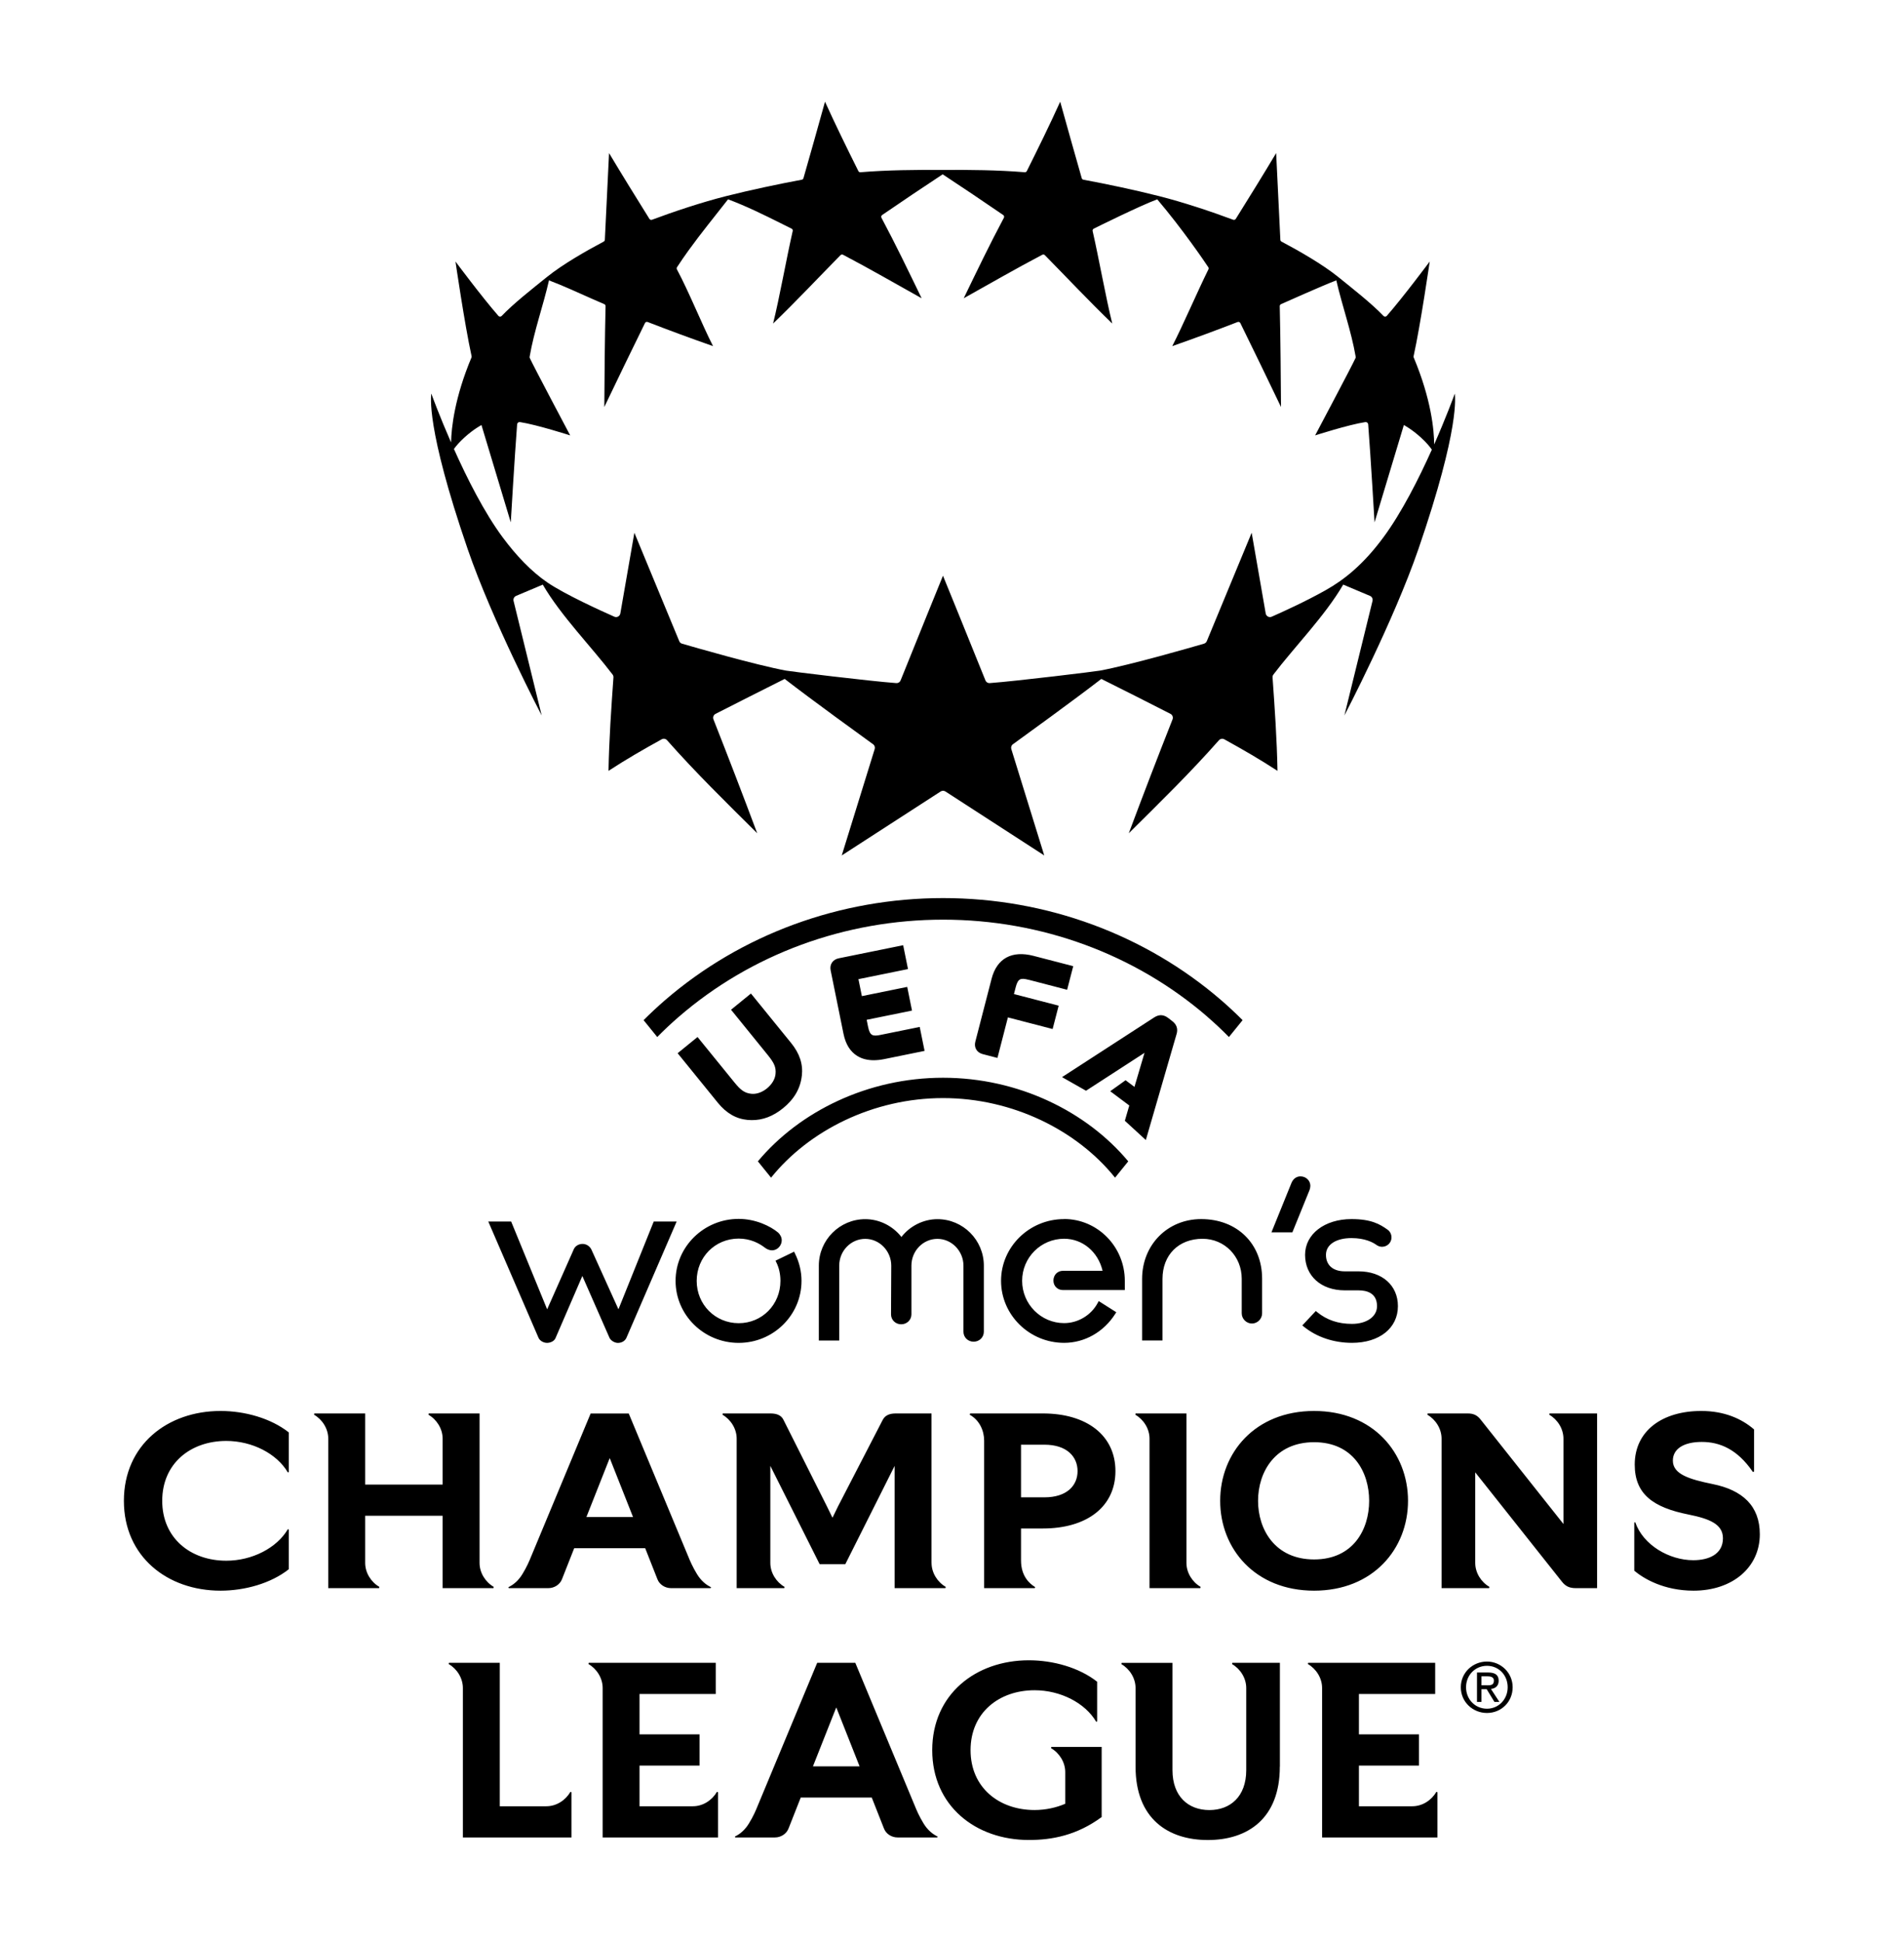 <svg width="206" height="210" viewBox="0 0 206 210" fill="none" xmlns="http://www.w3.org/2000/svg">
<path d="M98.237 104.811L92.877 105.901L93.249 107.737L98.154 106.738L98.672 109.299L93.767 110.298L93.916 111.036C94.115 112.01 94.396 112.109 95.265 111.931L99.508 111.069L100.033 113.659L95.675 114.546C95.273 114.629 94.897 114.666 94.545 114.67C93.85 114.67 93.249 114.517 92.749 114.206C91.991 113.738 91.49 112.934 91.263 111.819L89.872 104.961C89.806 104.642 89.856 104.347 90.013 104.111C90.17 103.875 90.423 103.713 90.741 103.647L97.716 102.23L98.241 104.82L98.237 104.811ZM130.625 109.967C131.44 110.671 132.218 111.4 132.963 112.159L134.441 110.335C133.708 109.602 132.947 108.889 132.152 108.201C123.895 101.065 113.199 97.133 102.037 97.133C90.874 97.133 80.179 101.061 71.921 108.201C71.127 108.889 70.365 109.602 69.632 110.335L71.11 112.159C71.855 111.405 72.633 110.671 73.449 109.967C81.284 103.195 91.437 99.466 102.041 99.466C112.645 99.466 122.798 103.195 130.633 109.967H130.625ZM111.275 105.963L115.455 107.049L116.117 104.497L111.821 103.382C109.466 102.773 107.852 103.655 107.281 105.868L105.526 112.652C105.443 112.967 105.476 113.261 105.621 113.506C105.766 113.75 106.006 113.924 106.32 114.007L107.918 114.421L109.048 110.037L113.887 111.293L114.541 108.769L109.702 107.513L109.888 106.788C110.137 105.827 110.422 105.748 111.279 105.968L111.275 105.963ZM123.973 123.294L127.268 111.939C127.4 111.541 127.496 110.949 126.825 110.435L126.403 110.107C125.741 109.598 125.215 109.817 124.834 110.066L114.905 116.497L117.5 117.969L123.828 113.87L122.74 117.554L121.78 116.833L120.12 118.022L122.181 119.564L121.701 121.217L123.973 123.302V123.294ZM102.032 116.564C93.891 116.564 86.503 120.21 81.996 125.606L83.424 127.371C87.517 122.274 94.479 118.764 102.032 118.764C109.586 118.764 116.548 122.27 120.641 127.371L122.069 125.606C117.562 120.21 110.174 116.564 102.032 116.564ZM86.755 116.344C86.896 115.101 86.519 113.945 85.597 112.809L81.246 107.455L79.094 109.208L83.084 114.127C83.779 114.981 83.974 115.453 83.908 116.154C83.858 116.705 83.523 117.272 82.985 117.712C82.451 118.147 81.826 118.362 81.275 118.296C80.58 118.217 80.158 117.931 79.463 117.073L75.468 112.159L73.316 113.912L77.666 119.27C78.589 120.405 79.645 121.01 80.886 121.126C81.031 121.139 81.176 121.147 81.321 121.147C82.525 121.159 83.643 120.733 84.727 119.854C85.936 118.868 86.598 117.72 86.751 116.348L86.755 116.344ZM79.918 133.96C81.209 133.96 82.161 134.486 82.732 134.926C82.985 135.125 83.258 135.228 83.527 135.228C84.156 135.228 84.578 134.669 84.578 134.151C84.578 133.84 84.429 133.525 84.173 133.297C83.362 132.622 81.76 131.83 79.918 131.83C76.156 131.83 73.093 134.839 73.093 138.535C73.093 142.232 76.156 145.24 79.918 145.24C83.68 145.24 86.718 142.232 86.718 138.535C86.718 137.512 86.478 136.509 86.002 135.556L85.915 135.377L83.904 136.351L83.995 136.534C84.284 137.114 84.438 137.806 84.438 138.535C84.438 141.1 82.455 143.11 79.922 143.11C77.389 143.11 75.377 141.1 75.377 138.535C75.377 135.97 77.372 133.96 79.922 133.96H79.918ZM105.34 145.112C105.956 145.112 106.445 144.639 106.445 144.034V136.886C106.445 134.114 104.193 131.859 101.424 131.859C99.917 131.859 98.448 132.593 97.529 133.786C96.577 132.576 95.133 131.859 93.614 131.859C90.845 131.859 88.593 134.114 88.593 136.886V144.987H90.799V136.886C90.799 135.286 92.062 133.989 93.614 133.989C95.166 133.989 96.428 135.315 96.428 136.886L96.403 142.153C96.403 142.758 96.888 143.23 97.504 143.23C98.121 143.23 98.609 142.758 98.609 142.153V136.886C98.609 135.286 99.872 133.989 101.424 133.989C102.976 133.989 104.239 135.315 104.239 136.886V144.034C104.239 144.639 104.723 145.112 105.34 145.112ZM115.132 131.851C111.37 131.851 108.307 134.847 108.307 138.531C108.307 142.215 111.37 145.236 115.132 145.236C117.351 145.236 119.42 144.063 120.666 142.095L120.774 141.925L118.874 140.719L118.771 140.91C118.067 142.24 116.639 143.102 115.132 143.102C112.628 143.102 110.588 141.051 110.588 138.527C110.588 136.003 112.624 133.977 115.132 133.977C117.127 133.977 118.808 135.39 119.292 137.445H115C114.416 137.445 113.973 137.897 113.973 138.498C113.973 139.099 114.425 139.526 115 139.526H121.697V138.523C121.697 134.839 118.75 131.843 115.128 131.843L115.132 131.851ZM140.695 127.23C140.281 127.23 139.921 127.487 139.735 127.922L137.562 133.285H139.826L141.68 128.718C141.734 128.581 141.771 128.399 141.771 128.258C141.771 127.682 141.299 127.23 140.695 127.23ZM66.913 141.61L63.983 135.137C63.801 134.772 63.428 134.536 63.031 134.536C62.633 134.536 62.265 134.739 62.099 135.071L59.198 141.61L55.303 132.112H52.828L58.258 144.677C58.387 144.996 58.788 145.24 59.19 145.24C59.541 145.24 59.984 145.062 60.121 144.681L63.006 138.005L65.94 144.685C66.073 144.983 66.495 145.244 66.847 145.244C67.269 145.244 67.621 145.037 67.778 144.685L73.209 132.116H70.729L66.909 141.614L66.913 141.61ZM146.22 133.906C147.686 133.906 148.542 134.37 148.919 134.644C149.093 134.772 149.312 134.847 149.523 134.847C150.09 134.847 150.55 134.399 150.55 133.844C150.55 133.496 150.397 133.189 150.136 133.003C149.292 132.398 148.356 131.851 146.22 131.851C143.311 131.851 141.2 133.475 141.2 135.717C141.2 137.959 142.888 139.559 145.5 139.559H146.982C147.897 139.559 148.985 139.857 148.985 141.27C148.985 142.397 147.868 143.185 146.274 143.185C144.788 143.185 143.555 142.77 142.508 141.913L142.363 141.792L140.902 143.35L141.067 143.487C142.454 144.614 144.304 145.236 146.274 145.236C149.246 145.236 151.245 143.641 151.245 141.266C151.245 139.016 149.532 137.503 146.982 137.503H145.5C144.221 137.503 143.46 136.836 143.46 135.717C143.46 134.598 144.569 133.906 146.225 133.906H146.22ZM134.346 138.299V142.041C134.346 142.642 134.851 143.147 135.451 143.147C136.051 143.147 136.552 142.642 136.552 142.041V138.299C136.552 134.503 133.841 131.851 129.958 131.851C126.316 131.851 123.568 134.636 123.568 138.324V144.979H125.774V138.324C125.774 135.726 127.516 133.981 130.111 133.981C132.487 133.981 134.346 135.879 134.346 138.299ZM46.661 42.585C46.661 42.585 46.669 42.577 46.669 42.585C46.764 42.842 47.567 45.035 48.801 47.852C48.838 46.24 49.186 43.012 51.015 38.653C51.032 38.611 51.032 38.57 51.023 38.524C50.266 35.081 49.281 28.285 49.281 28.285C49.281 28.285 52.162 32.155 53.929 34.169C54.02 34.273 54.177 34.277 54.273 34.177C55.581 32.806 57.625 31.21 59.186 29.95C60.887 28.579 63.441 27.124 65.316 26.13C65.39 26.092 65.436 26.018 65.44 25.935C65.593 22.81 65.746 19.682 65.895 16.557C67.323 18.944 68.788 21.31 70.262 23.672C70.32 23.768 70.439 23.809 70.543 23.768C72.915 22.877 75.957 21.87 78.544 21.215C81.151 20.556 84.251 19.901 86.747 19.437C86.834 19.421 86.904 19.358 86.929 19.271C87.625 16.847 88.568 13.503 89.26 11C90.431 13.578 91.619 15.993 92.869 18.501C92.91 18.588 93.001 18.637 93.096 18.629C95.99 18.389 99.081 18.36 101.983 18.38C104.884 18.36 107.972 18.389 110.869 18.629C110.964 18.637 111.055 18.588 111.097 18.501C112.347 15.993 113.535 13.582 114.706 11C115.401 13.503 116.341 16.847 117.036 19.271C117.061 19.358 117.132 19.421 117.218 19.437C119.714 19.897 122.814 20.552 125.422 21.215C128.009 21.87 131.051 22.881 133.423 23.768C133.526 23.805 133.646 23.768 133.704 23.672C135.178 21.31 136.643 18.948 138.071 16.557C138.22 19.682 138.373 22.81 138.526 25.935C138.526 26.018 138.576 26.092 138.65 26.13C140.525 27.124 143.079 28.579 144.78 29.95C146.336 31.21 148.381 32.806 149.693 34.177C149.788 34.277 149.945 34.273 150.037 34.169C151.804 32.155 154.685 28.285 154.685 28.285C154.685 28.285 153.7 35.081 152.942 38.524C152.934 38.566 152.934 38.611 152.95 38.653C154.867 43.224 155.156 46.547 155.169 48.068C156.456 45.146 157.3 42.846 157.396 42.585C157.396 42.581 157.404 42.585 157.404 42.585C157.4 42.809 158.037 46.083 153.464 59.381C150.79 67.159 145.455 77.382 145.455 77.382L148.497 64.992C148.551 64.768 148.435 64.536 148.224 64.449L145.326 63.227C143.373 66.591 140.028 69.99 137.777 72.953C137.706 73.044 137.673 73.156 137.682 73.267C137.918 76.595 138.153 79.96 138.216 83.371C136.279 82.111 134.503 81.087 132.462 79.96C132.272 79.852 132.032 79.898 131.883 80.059C128.754 83.603 125.501 86.777 122.127 90.121C123.737 85.82 125.182 82.057 126.862 77.801C126.949 77.577 126.854 77.32 126.639 77.208C124.11 75.911 121.726 74.714 119.156 73.429C116.122 75.77 110.844 79.587 109.59 80.495C109.425 80.611 109.358 80.822 109.416 81.013L112.98 92.52L102.285 85.6C102.132 85.501 101.929 85.501 101.776 85.6L91.072 92.52L94.636 81.013C94.694 80.822 94.628 80.611 94.462 80.495C93.208 79.587 87.931 75.775 84.897 73.429C82.331 74.718 79.947 75.915 77.414 77.208C77.198 77.32 77.103 77.577 77.19 77.801C78.867 82.061 80.315 85.824 81.925 90.121C78.552 86.773 75.299 83.598 72.17 80.059C72.025 79.894 71.785 79.852 71.59 79.96C69.55 81.087 67.77 82.111 65.837 83.371C65.899 79.964 66.135 76.599 66.371 73.267C66.379 73.156 66.346 73.04 66.276 72.953C64.024 69.99 60.68 66.591 58.726 63.231L55.837 64.449C55.626 64.54 55.51 64.768 55.564 64.992L58.606 77.382C58.606 77.382 53.271 67.159 50.597 59.381C46.024 46.083 46.661 42.809 46.657 42.585H46.661ZM49.107 48.549C50.51 51.686 52.389 55.428 54.393 58.125C55.833 60.065 57.456 61.789 59.227 62.999C61.098 64.279 65.067 66.082 66.466 66.699C66.743 66.824 67.062 66.65 67.116 66.351L68.635 57.62L73.49 69.347C73.544 69.48 73.656 69.579 73.792 69.617C75.067 69.99 81.681 71.9 85.042 72.53C85.477 72.613 93.97 73.657 96.975 73.881C97.177 73.897 97.364 73.777 97.438 73.591C98.986 69.728 102.024 62.265 102.024 62.265C102.024 62.265 105.071 69.733 106.618 73.591C106.693 73.781 106.879 73.897 107.082 73.881C110.087 73.657 118.584 72.613 119.015 72.53C122.376 71.9 128.99 69.99 130.265 69.617C130.401 69.575 130.513 69.476 130.567 69.347L135.422 57.62L136.941 66.351C136.995 66.654 137.313 66.824 137.591 66.699C138.725 66.202 141.254 65.054 143.393 63.852C144.478 63.243 145.504 62.526 146.436 61.702C147.636 60.641 148.654 59.497 149.668 58.125C151.651 55.448 153.513 51.752 154.916 48.632C154.714 48.337 154.349 47.877 153.704 47.293C152.714 46.398 151.887 45.971 151.887 45.971L148.716 56.497C148.716 56.497 148.298 49.361 148.029 45.897C148.017 45.739 147.876 45.631 147.719 45.652C145.91 45.925 142.288 47.09 142.288 47.09C142.288 47.09 146.336 39.461 146.659 38.723C146.68 38.682 146.684 38.632 146.676 38.587C146.196 35.777 145.215 33.104 144.581 30.323C142.992 30.924 139.056 32.702 138.605 32.893C138.518 32.93 138.46 33.017 138.46 33.112C138.538 36.407 138.576 40.837 138.596 44.019C137.152 40.986 135.674 37.965 134.197 34.944C134.143 34.836 134.014 34.786 133.903 34.828C131.56 35.735 129.205 36.606 126.833 37.434C128.038 35.072 129.453 31.757 130.741 29.134C130.778 29.059 130.774 28.968 130.728 28.898C130.306 28.256 127.947 24.791 125.207 21.559C123.323 22.255 118.675 24.563 118.34 24.729C118.241 24.779 118.191 24.887 118.216 24.99C118.882 27.895 119.644 32.201 120.339 34.994C117.843 32.586 115.476 30.067 113.046 27.597C112.972 27.522 112.86 27.506 112.769 27.555C109.897 29.059 107.099 30.68 104.268 32.259C105.683 29.333 107.082 26.424 108.613 23.556C108.671 23.453 108.638 23.32 108.539 23.254C106.37 21.762 104.185 20.303 101.991 18.853C99.797 20.303 97.612 21.762 95.443 23.254C95.344 23.32 95.315 23.453 95.369 23.556C96.9 26.424 98.299 29.333 99.715 32.259C96.884 30.684 94.086 29.059 91.213 27.555C91.122 27.506 91.01 27.526 90.936 27.597C88.506 30.067 86.139 32.59 83.643 34.994C84.338 32.201 85.1 27.891 85.766 24.986C85.791 24.878 85.741 24.775 85.642 24.729C85.303 24.563 84.897 24.36 84.446 24.132C82.674 23.245 80.655 22.255 78.771 21.559C77.261 23.494 75.878 25.172 74.479 27.108C74.074 27.671 73.668 28.256 73.25 28.898C73.204 28.968 73.2 29.059 73.237 29.134C74.55 31.583 75.94 35.072 77.145 37.434C74.773 36.606 72.418 35.735 70.075 34.828C69.963 34.782 69.835 34.832 69.781 34.944C68.304 37.965 66.826 40.982 65.382 44.019C65.398 40.841 65.44 36.407 65.518 33.112C65.518 33.017 65.465 32.93 65.373 32.893C64.922 32.702 64.484 32.507 64.032 32.308C62.489 31.629 60.986 30.924 59.397 30.323C58.763 33.104 57.782 35.777 57.302 38.587C57.294 38.632 57.302 38.682 57.319 38.723C57.642 39.457 61.69 47.09 61.69 47.09C61.69 47.09 58.064 45.925 56.259 45.652C56.102 45.627 55.961 45.739 55.949 45.897C55.68 49.361 55.262 56.497 55.262 56.497L52.091 45.971C52.091 45.971 51.264 46.398 50.274 47.293C49.691 47.819 49.335 48.25 49.12 48.549H49.107ZM17.551 162.322C17.551 158.273 20.623 155.845 24.48 155.845C27.282 155.845 29.952 157.22 31.14 159.247L31.247 159.218V154.925C29.306 153.387 26.475 152.604 23.863 152.604C18.094 152.604 13.404 156.3 13.404 162.322C13.404 168.343 18.094 172.039 23.863 172.039C26.479 172.039 29.31 171.256 31.247 169.719V165.425L31.14 165.396C29.952 167.419 27.286 168.799 24.48 168.799C20.627 168.799 17.551 166.37 17.551 162.322ZM39.509 169.039V163.938H47.89V171.766H53.391L53.42 171.629C52.53 171.115 51.884 170.116 51.884 169.039V152.873H46.384L46.355 153.01C47.245 153.524 47.89 154.523 47.89 155.6V160.565H39.509V152.873H34.008L33.979 153.01C34.869 153.524 35.515 154.523 35.515 155.6V171.766H41.015L41.044 171.629C40.154 171.115 39.509 170.116 39.509 169.039ZM74.632 168.745L68.026 152.877H63.904L57.298 168.745C57.108 169.205 56.599 170.228 56.193 170.713C55.68 171.36 55.034 171.658 55.005 171.658L55.034 171.766H59.322C59.997 171.766 60.589 171.36 60.804 170.796L62.124 167.448H69.806L71.127 170.796C71.342 171.364 71.934 171.766 72.608 171.766H76.896L76.925 171.658C76.896 171.658 76.251 171.36 75.737 170.713C75.332 170.228 74.823 169.201 74.632 168.745ZM63.445 164.075L65.953 157.734H65.982L68.49 164.075H63.449H63.445ZM100.783 169.039V152.873H96.929C96.337 152.873 95.795 153.01 95.501 153.574L90.675 162.91L90.083 164.124H90.054L89.462 162.91L84.773 153.574C84.504 153.006 83.937 152.873 83.345 152.873H78.196L78.167 153.01C79.057 153.524 79.703 154.523 79.703 155.6V171.766H84.852L84.88 171.629C83.991 171.115 83.345 170.116 83.345 169.039V158.542L88.68 169.176H91.457L96.793 158.542V171.766H102.293L102.322 171.629C101.432 171.115 100.787 170.116 100.787 169.039H100.783ZM110.468 168.77V165.314H112.839C117.583 165.314 120.683 162.964 120.683 159.106C120.683 155.248 117.583 152.873 112.839 152.873H104.967L104.913 153.01C105.993 153.603 106.478 154.763 106.478 155.816V171.766H111.95L112.003 171.658C111.382 171.281 110.468 170.469 110.468 168.77ZM110.468 161.945V156.251H113.001C115.426 156.251 116.585 157.548 116.585 159.11C116.585 160.672 115.426 161.945 113.001 161.945H110.468ZM128.365 169.039V152.873H122.864L122.835 153.01C123.725 153.524 124.371 154.523 124.371 155.6V171.766H129.871L129.9 171.629C129.01 171.115 128.365 170.116 128.365 169.039ZM152.338 162.322C152.338 157.142 148.563 152.604 142.177 152.604C135.79 152.604 132.015 157.137 132.015 162.322C132.015 167.506 135.79 172.039 142.177 172.039C148.563 172.039 152.338 167.506 152.338 162.322ZM148.133 162.322C148.133 165.425 146.407 168.662 142.177 168.662C137.947 168.662 136.113 165.421 136.113 162.322C136.113 159.222 137.947 155.981 142.177 155.981C146.407 155.981 148.133 159.222 148.133 162.322ZM167.648 152.873L167.619 153.01C168.509 153.524 169.155 154.523 169.155 155.6V164.829L160.206 153.549C159.829 153.064 159.424 152.873 158.803 152.873H154.461L154.432 153.01C155.322 153.524 155.968 154.523 155.968 155.6V171.766H161.117L161.146 171.629C160.256 171.115 159.61 170.116 159.61 169.039V159.243L168.989 171.065C169.395 171.579 169.825 171.766 170.5 171.766H172.793V152.873H167.644H167.648ZM190.4 165.935C190.4 162.86 188.513 161.157 185.305 160.511C182.797 159.997 180.992 159.458 180.992 157.975C180.992 156.678 182.205 155.952 184.117 155.952C186.029 155.952 187.946 156.707 189.643 159.193L189.779 159.164V154.601C188.405 153.412 186.518 152.604 184.063 152.604C179.833 152.604 176.866 154.763 176.866 158.406C176.866 161.617 178.885 163.047 182.689 163.805C184.982 164.265 186.41 164.858 186.41 166.37C186.41 168.123 184.845 168.745 183.202 168.745C180.615 168.745 177.784 167.124 176.923 164.642L176.816 164.671V169.88C177.813 170.717 179.995 172.039 183.231 172.039C187.437 172.039 190.4 169.528 190.4 165.939V165.935ZM59.115 195.357H54.074V179.838H48.573L48.544 179.975C49.434 180.489 50.08 181.488 50.08 182.565V198.731H61.83V193.845L61.723 193.791C61.185 194.707 60.212 195.357 59.107 195.357H59.115ZM63.668 179.975C64.558 180.489 65.204 181.488 65.204 182.565V198.731H77.683V193.845L77.575 193.791C77.037 194.707 76.064 195.357 74.959 195.357H69.19V190.957H75.688V187.583H69.19V183.211H77.439V179.838H63.693L63.664 179.975H63.668ZM99.144 195.71L92.538 179.842H88.415L81.809 195.71C81.619 196.17 81.11 197.193 80.704 197.678C80.191 198.325 79.545 198.623 79.516 198.623L79.545 198.731H83.833C84.508 198.731 85.1 198.325 85.315 197.761L86.635 194.413H94.317L95.638 197.761C95.853 198.329 96.445 198.731 97.12 198.731H101.407L101.436 198.623C101.407 198.623 100.762 198.325 100.249 197.678C99.843 197.193 99.334 196.166 99.144 195.71ZM87.956 191.039L90.464 184.699H90.493L93.001 191.039H87.96H87.956ZM115.252 191.661V195.088C114.309 195.494 113.15 195.764 111.937 195.764C108.084 195.764 105.008 193.335 105.008 189.287C105.008 185.238 108.08 182.809 111.937 182.809C114.739 182.809 117.409 184.185 118.597 186.212L118.704 186.183V181.89C116.763 180.352 113.932 179.569 111.32 179.569C105.551 179.569 100.861 183.265 100.861 189.287C100.861 195.308 105.551 199.004 111.32 199.004C113.853 199.004 116.523 198.49 119.193 196.522V188.938H113.746L113.717 189.075C114.607 189.589 115.252 190.588 115.252 191.665V191.661ZM138.476 191.068V179.842H133.327L133.298 179.979C134.188 180.493 134.834 181.492 134.834 182.569V191.45C134.834 194.309 133.108 195.768 130.844 195.768C128.58 195.768 126.854 194.309 126.854 191.45V179.847H121.353L121.324 179.983C122.214 180.497 122.86 181.496 122.86 182.573V191.073C122.86 196.713 126.39 199.008 130.678 199.008C134.966 199.008 138.468 196.713 138.468 191.073L138.476 191.068ZM141.506 179.975C142.396 180.489 143.042 181.488 143.042 182.565V198.731H155.521V193.845L155.413 193.791C154.875 194.707 153.902 195.357 152.797 195.357H147.027V190.957H153.526V187.583H147.027V183.211H155.277V179.838H141.531L141.502 179.975H141.506ZM160.881 179.706C159.345 179.706 158.05 180.895 158.05 182.486C158.05 184.078 159.345 185.267 160.881 185.267C162.416 185.267 163.658 184.078 163.658 182.486C163.658 180.895 162.362 179.706 160.881 179.706ZM160.881 184.807C159.614 184.807 158.617 183.808 158.617 182.486C158.617 181.164 159.614 180.166 160.881 180.166C162.147 180.166 163.12 181.164 163.12 182.486C163.12 183.808 162.122 184.807 160.881 184.807ZM162.147 181.782C162.147 181.16 161.771 180.891 161.013 180.891H159.8V184.073H160.285V182.698H160.852L161.688 184.073H162.226L161.311 182.669C161.795 182.615 162.147 182.345 162.147 181.778V181.782ZM160.852 182.271H160.285V181.301H160.93C161.282 181.301 161.63 181.384 161.63 181.761C161.63 182.275 161.278 182.275 160.848 182.275L160.852 182.271Z" fill="black"/>
</svg>
